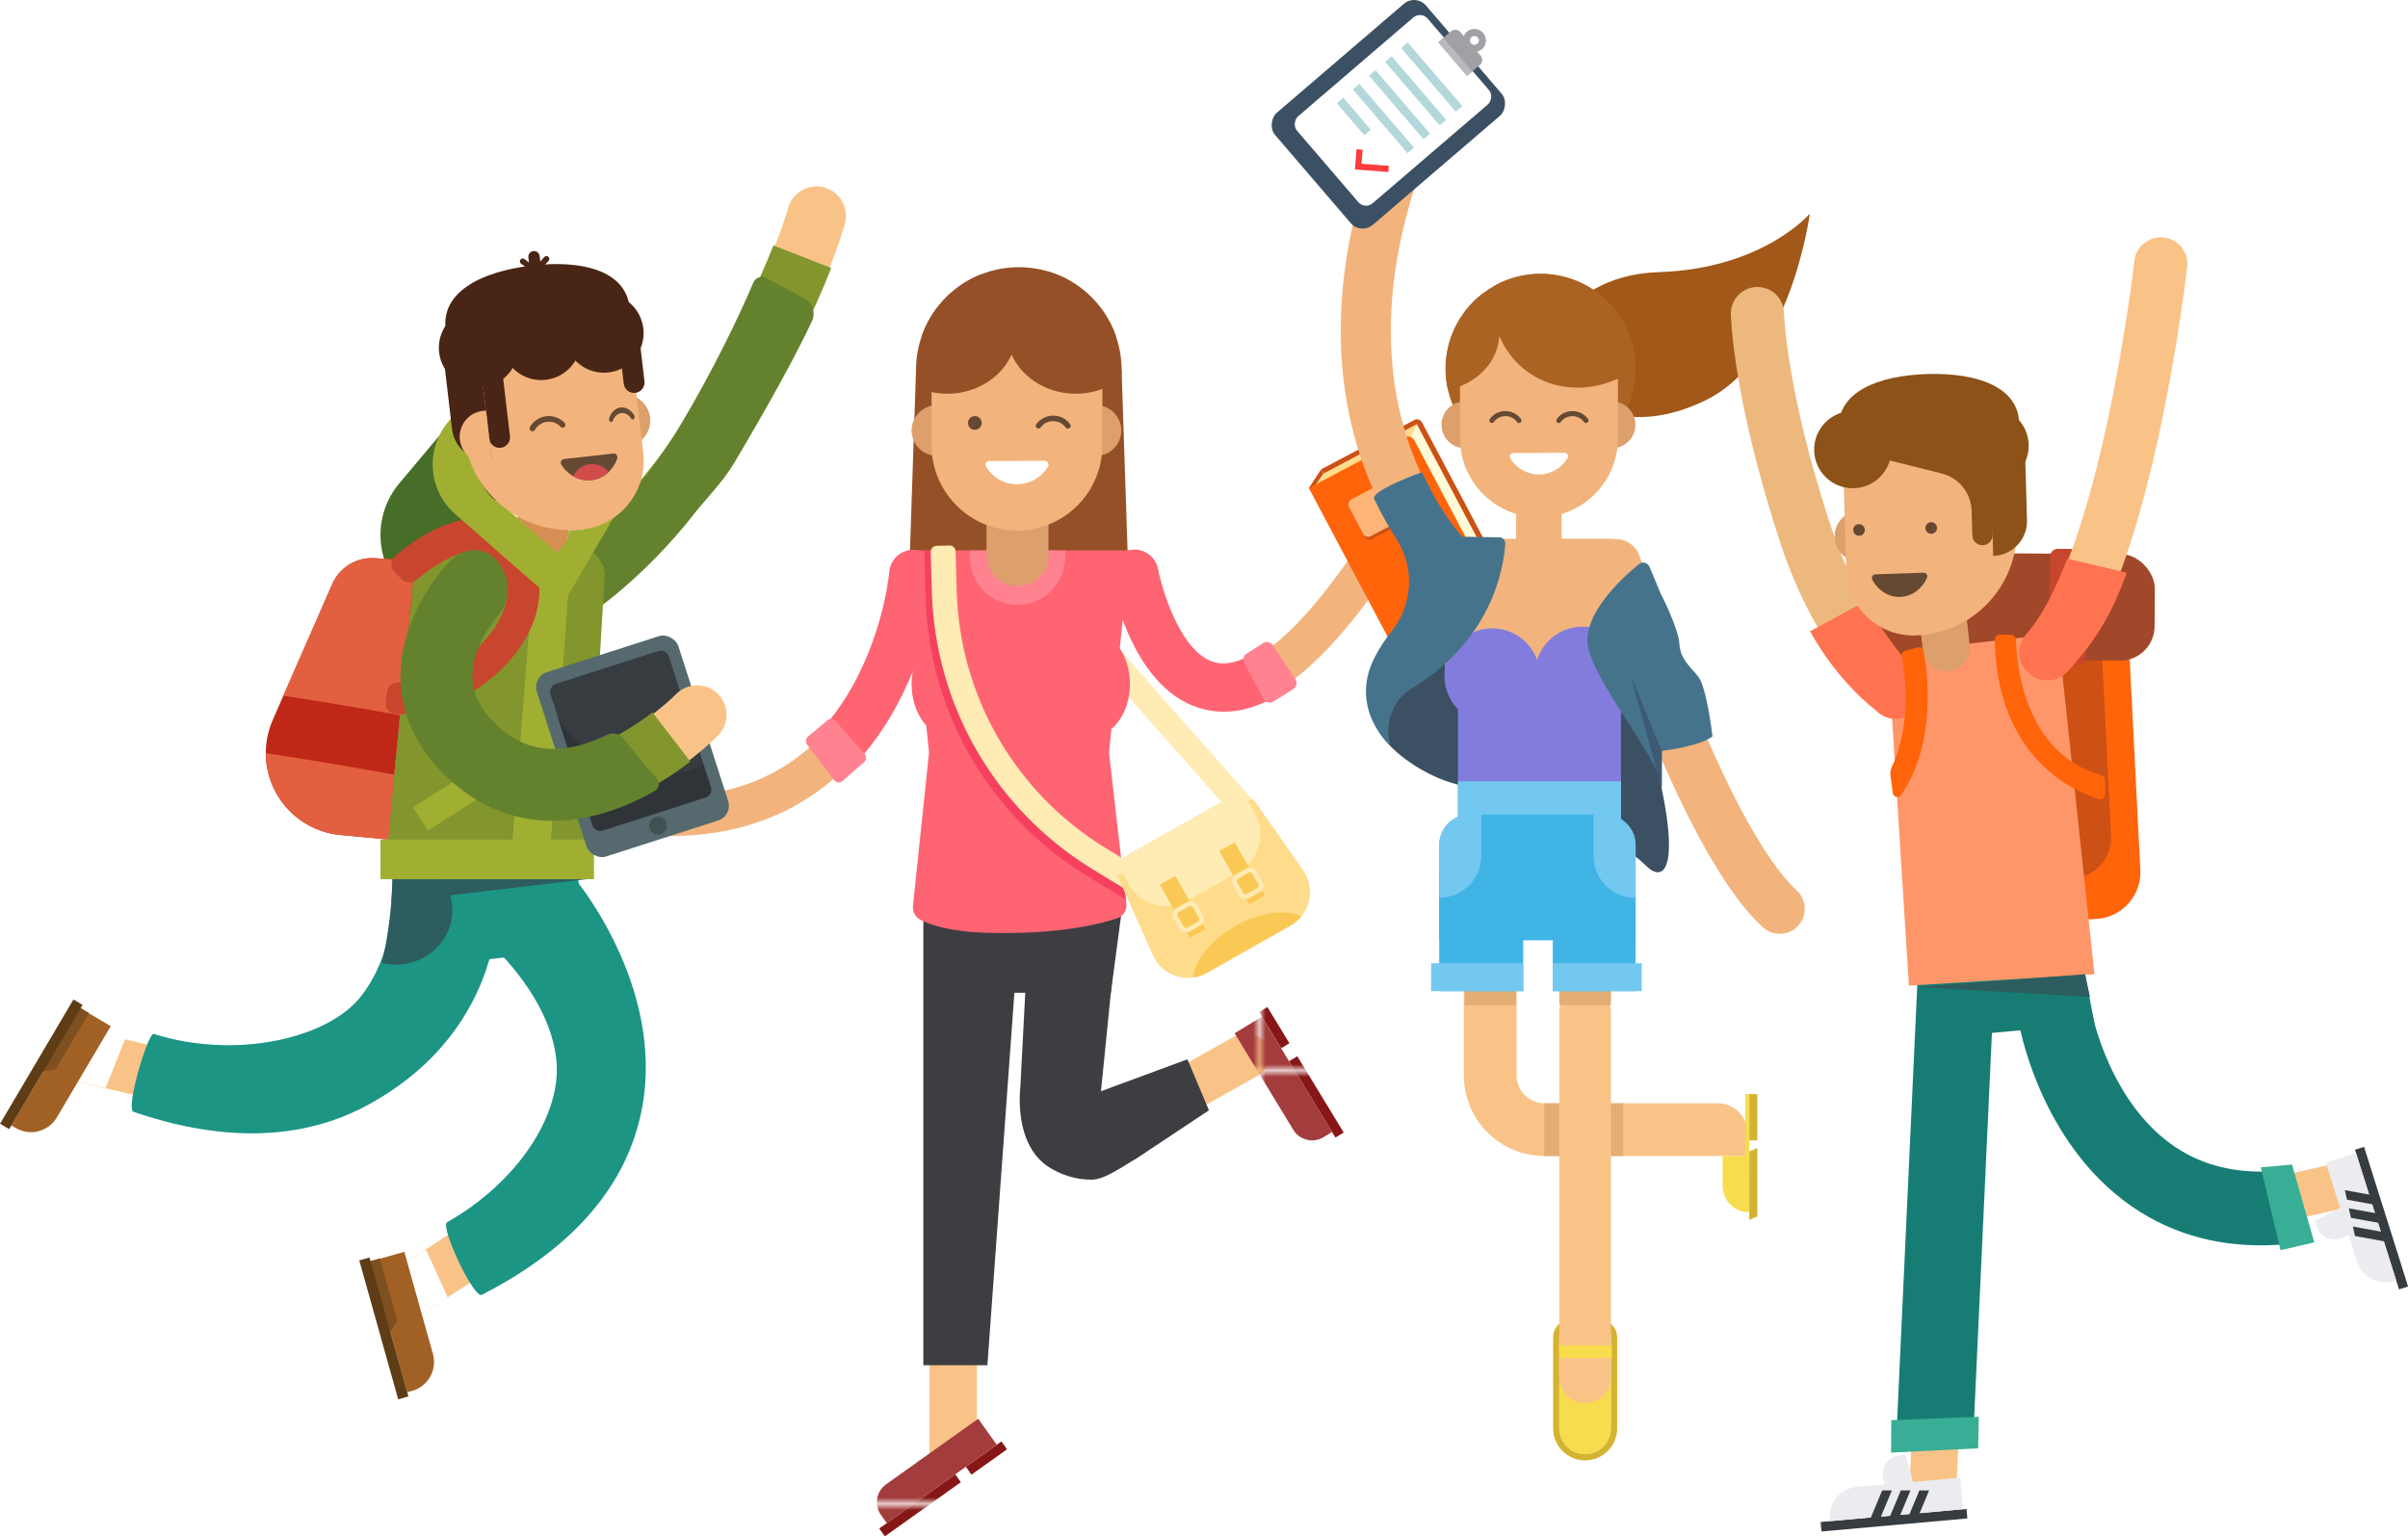 <?xml version="1.0" encoding="UTF-8"?><svg id="Layer_2" xmlns="http://www.w3.org/2000/svg" xmlns:xlink="http://www.w3.org/1999/xlink" viewBox="0 0 424 270.58"><defs><style>.cls-1,.cls-2,.cls-3,.cls-4,.cls-5,.cls-6,.cls-7,.cls-8,.cls-9,.cls-10,.cls-11,.cls-12,.cls-13{fill:none;}.cls-2{stroke:#ff3c3c;stroke-width:1.09px;}.cls-2,.cls-3,.cls-4,.cls-5,.cls-6,.cls-7,.cls-8,.cls-14,.cls-9,.cls-10,.cls-11,.cls-12,.cls-13{stroke-miterlimit:10;}.cls-15{clip-path:url(#clippath);}.cls-3{stroke:#edb87e;}.cls-3,.cls-5{stroke-width:9.36px;}.cls-3,.cls-5,.cls-7,.cls-8,.cls-9,.cls-10,.cls-11,.cls-12{stroke-linecap:round;}.cls-4{stroke:#ffebb4;stroke-width:4.37px;}.cls-16{fill:#f7dc4d;}.cls-17{fill:#fac855;}.cls-18{fill:#f9c388;}.cls-19{fill:#ebebf0;}.cls-20{fill:#f5415f;}.cls-21{fill:#ffdc8c;}.cls-22,.cls-14{fill:#fff;}.cls-23{fill:#fffad7;}.cls-24{fill:#ffebb4;}.cls-25{fill:#f2b47c;}.cls-26{fill:#ffb478;}.cls-27{fill:#e3ae74;}.cls-28{fill:#ff9669;}.cls-29{fill:#ff6473;}.cls-30{fill:#ff640a;}.cls-31{fill:#ff7350;}.cls-32{fill:#ff8291;}.cls-33{fill:#7e4f1f;}.cls-34{fill:#64822d;}.cls-35{fill:#654932;}.cls-36{fill:#a16125;}.cls-37{fill:#871717;}.cls-38{fill:#a0a0a5;}.cls-39{fill:#a15818;}.cls-40{fill:#a0af32;}.cls-41{fill:#b4d7dc;}.cls-42{fill:#8c5218;}.cls-43{fill:#a2482a;}.cls-44{fill:#b9b9be;}.cls-45{fill:#ab6324;}.cls-46{fill:#bf2717;}.cls-47{fill:#cd5014;}.cls-48{fill:#d34c4c;}.cls-49{fill:#c8462d;}.cls-50{fill:#d4b331;}.cls-51{fill:#dd9f6b;}.cls-52{fill:#e25f3f;}.cls-53{fill:#d68f54;}.cls-54{fill:#177d74;}.cls-55{fill:#1c9585;}.cls-56{fill:#41b4e6;}.cls-57{fill:#415050;}.cls-58{fill:#373c41;}.cls-59{fill:#3e3e42;}.cls-60{fill:#a33c3c;}.cls-61{fill:#965028;}.cls-62{fill:#466e28;}.cls-63{fill:#55696e;}.cls-64{fill:#5aa7e0;}.cls-65{fill:#492515;}.cls-66{fill:#2f3438;}.cls-67{fill:#39ae96;}.cls-68{fill:#3c5a73;}.cls-69{fill:#3c5064;}.cls-70{fill:#827ddc;}.cls-71{fill:#2d5d5e;}.cls-72{fill:#46738c;}.cls-73{fill:#5e3c16;}.cls-74{fill:#73c8f0;}.cls-75{fill:#82962d;}.cls-76{fill:url(#New_Pattern_Swatch_42);}.cls-77{fill:url(#New_Pattern_Swatch_46);}.cls-5,.cls-7,.cls-12{stroke:#f9c388;}.cls-6{stroke:#a0a0a5;stroke-width:1.25px;}.cls-7{stroke-width:8.06px;}.cls-78{clip-path:url(#clippath-1);}.cls-79{clip-path:url(#clippath-2);}.cls-8{stroke-width:1px;}.cls-8,.cls-10{stroke:#492515;}.cls-14{stroke:#f7dc4d;stroke-width:2.19px;}.cls-9{stroke-width:8.82px;}.cls-9,.cls-11{stroke:#f2b47c;}.cls-10{stroke-width:2px;}.cls-11{stroke-width:6.96px;}.cls-12{stroke-width:10.37px;}.cls-13{stroke:#82962d;stroke-width:10.93px;}</style><pattern id="New_Pattern_Swatch_46" x="0" y="0" width="34.29" height="34.29" patternTransform="translate(565.66 456.13) scale(1.09)" patternUnits="userSpaceOnUse" viewBox="0 0 34.29 34.29"><rect class="cls-1" y="0" width="34.29" height="34.29"/><rect class="cls-37" x="0" y="0" width="34.29" height="34.29"/></pattern><pattern id="New_Pattern_Swatch_42" x="0" y="0" width="34.29" height="34.29" patternTransform="translate(565.66 456.13) scale(1.09)" patternUnits="userSpaceOnUse" viewBox="0 0 34.29 34.29"><rect class="cls-1" y="0" width="34.29" height="34.29"/><rect class="cls-60" x="0" y="0" width="34.29" height="34.29"/></pattern><clipPath id="clippath"><circle class="cls-1" cx="179.39" cy="65.16" r="18.1" transform="translate(6.47 145.93) rotate(-45)"/></clipPath><clipPath id="clippath-1"><path class="cls-1" d="m108.04,79.87c.46-.05.81.49.62.97-.77,2.02-2.45,3.5-4.53,3.73-2.08.23-4.04-.84-5.25-2.64-.29-.43-.07-1.03.39-1.08l8.77-.98Z"/></clipPath><clipPath id="clippath-2"><circle class="cls-1" cx="271.27" cy="64.96" r="16.73" transform="translate(33.52 210.84) rotate(-45)"/></clipPath></defs><g id="OBJECTS"><line class="cls-4" x1="220.09" y1="143.63" x2="179.61" y2="97.84"/><polygon class="cls-61" points="198.68 101.08 160.09 101.08 161.29 65.16 197.49 65.16 198.68 101.08"/><path class="cls-7" d="m189.02,169.21l-2.29,22.77c-.55,5.51,5.32,9.36,10.15,6.65l22.55-12.64"/><path class="cls-59" d="m192.21,207.76c-2.66,0-5.32-.77-7.64-2.29-4.37-2.86-5.42-9.01-4.9-14.2l1.19-22.77,15.23,1.42-2.23,22.26,15.22-5.62,3.79,8.98-12.8,8.51c-2.13,1.19-5.52,3.71-7.86,3.71Z"/><path class="cls-18" d="m167.82,256.09h0c-2.31,0-4.18,2.73-4.18.42v-66.28h8.37v61.68c0,2.31-1.87,4.18-4.18,4.18Z"/><polygon class="cls-59" points="173.86 240.44 162.58 240.44 162.58 161.1 179.61 161.1 173.86 240.44"/><polygon class="cls-77" points="236.6 199.46 228.43 186.02 226.97 186.9 235.14 200.34 236.6 199.46"/><polygon class="cls-77" points="223.16 177.35 227.04 183.73 225.58 184.61 221.71 178.23 223.16 177.35"/><path class="cls-76" d="m222.2,179.05l12.35,20.31-1.5.91c-1.83,1.11-4.22.53-5.33-1.3l-10.33-17,4.82-2.93Z"/><polygon class="cls-59" points="195.6 174.83 162.66 174.83 162.66 160.73 197.47 160.73 195.6 174.83"/><polygon class="cls-77" points="169.19 261.03 155.8 270.58 154.81 269.19 168.2 259.65 169.19 261.03"/><polygon class="cls-77" points="177.32 255.24 171.05 259.71 170.07 258.32 176.33 253.86 177.32 255.24"/><path class="cls-76" d="m175.51,254.44l-19.36,13.8-1.02-1.43c-1.24-1.75-.84-4.17.91-5.41l16.2-11.54,3.27,4.59Z"/><ellipse class="cls-29" cx="167.22" cy="120.46" rx="6.71" ry="9.25"/><ellipse class="cls-29" cx="192.21" cy="120.46" rx="6.75" ry="9.25"/><path class="cls-29" d="m160.76,159.58c-.1.99.4,1.94,1.29,2.4,1.74.9,5.3,2.13,11.88,2.3,12.32.33,19.63-1.5,22.78-2.55,1.08-.36,1.75-1.44,1.62-2.57l-3.06-26.62,3.68-35.61h-39.05l3.68,35.61-2.83,27.03Z"/><path class="cls-32" d="m170.79,96.95v1.2c0,4.63,3.75,8.38,8.38,8.38s8.38-3.75,8.38-8.38v-1.2h-16.76Z"/><path class="cls-51" d="m184.62,97.76c0,3.01-2.44,5.46-5.46,5.46h0c-3.01,0-5.46-2.44-5.46-5.46v-6.94h10.91v6.94Z"/><circle class="cls-61" cx="179.39" cy="65.16" r="18.1" transform="translate(6.47 145.93) rotate(-45)"/><path class="cls-51" d="m169.43,75.82c0,2.46-2,4.46-4.46,4.46s-4.46-2-4.46-4.46,2-4.46,4.46-4.46,4.46,2,4.46,4.46Z"/><path class="cls-51" d="m197.44,75.82c0,2.46-2,4.46-4.46,4.46s-4.46-2-4.46-4.46,2-4.46,4.46-4.46,4.46,2,4.46,4.46Z"/><path class="cls-25" d="m194.11,78.4c0,8.31-6.73,15.04-15.04,15.04s-15.04-6.73-15.04-15.04v-20.2h30.08v20.2Z"/><path class="cls-22" d="m174.18,81.19c-.51,0-.82.57-.56,1.01,1.12,1.85,3.15,3.09,5.47,3.08,2.32-.01,4.34-1.27,5.44-3.13.26-.44-.06-1-.57-1l-9.78.05Z"/><path class="cls-35" d="m188.33,75.39c.22-.16.27-.46.11-.67-.68-.95-1.79-1.52-2.99-1.52-1.19,0-2.31.57-2.99,1.52-.16.22-.1.52.11.67.22.15.52.1.67-.11.5-.71,1.31-1.11,2.2-1.11.89,0,1.69.41,2.2,1.11.09.13.24.2.39.2.1,0,.2-.03.28-.09Z"/><g class="cls-15"><path class="cls-61" d="m196.44,49.06c-1.99-1.26-4.4-2-7-2-6.76,0-12.25,4.99-12.25,11.14s5.48,11.14,12.25,11.14c2.61,0,5.02-.74,7-2v-18.27Z"/><path class="cls-61" d="m166.8,47.06c-1.6,0-3.12.28-4.52.79v20.7c1.4.51,2.92.79,4.52.79,6.76,0,12.25-4.99,12.25-11.14s-5.48-11.14-12.25-11.14Z"/></g><circle class="cls-35" cx="171.65" cy="74.49" r="1.21"/><path class="cls-11" d="m199.75,101.04s8.9,47.62,42.86-3.9"/><path class="cls-29" d="m222.24,114.16c-3.9,2.7-6.56,2.9-8.14,2.54-6.02-1.37-9.45-12.61-10.18-16.45-.43-2.3-2.65-3.82-4.95-3.39-2.3.43-3.82,2.65-3.39,4.95.39,2.07,4.14,20.31,16.63,23.16,1.08.25,2.18.37,3.29.37,3.59,0,7.31-1.32,11.19-3.95-1.66-2.3-3.08-4.75-4.44-7.24Z"/><path class="cls-32" d="m224.21,123.55c1.16-.7,2.34-1.44,3.54-2.22.57-.37.73-1.15.35-1.71l-3.99-6c-.37-.56-1.13-.72-1.7-.35-1,.65-1.96,1.26-2.89,1.83-.56.34-.75,1.05-.44,1.63.86,1.61,2.52,4.69,3.41,6.36.33.62,1.11.84,1.71.47Z"/><path class="cls-11" d="m160.81,101.08s-3.6,42.14-42.13,42.67"/><path class="cls-29" d="m161.17,96.85c-2.33-.21-4.39,1.53-4.59,3.87,0,.1-.88,9.77-6.12,19.48-1.98,3.67-4.29,6.82-6.92,9.45,1.02.76,1.81,1.84,2.15,3.06,0,0,.1.32.17.57.11.23.3.66.34.74.33.61.71,1.19,1.1,1.76.06.09.11.17.15.23.02.02.03.04.06.06.23.25.44.52.67.77.01.01.03.03.04.04,3.76-3.45,7.02-7.67,9.71-12.66,6.06-11.25,7.07-22.32,7.11-22.79.2-2.34-1.53-4.39-3.87-4.59Z"/><path class="cls-32" d="m145.67,126.86l-3.42,2.89c-.41.34-.47.95-.15,1.37l4.79,6.29c.35.46,1.02.53,1.45.15l3.83-3.35c.42-.37.46-1,.09-1.42l-5.2-5.84c-.36-.41-.98-.45-1.39-.1Z"/><polygon class="cls-47" points="232.62 82.66 230.48 85.93 244.84 113.03 246.32 108.43 232.62 82.66"/><path class="cls-47" d="m233.41,81.35h29.51v18.57c0,.54-.44.98-.98.98h-27.56c-.54,0-.98-.44-.98-.98v-18.57h0Z" transform="translate(283.82 353.07) rotate(-117.91)"/><path class="cls-23" d="m233.03,83.44l-1.94,2.82,14.94,23.69,16.15-6.77.65-1.38c.3-.63.28-1.37-.05-1.99l-13.29-25.09-16.46,8.72Z"/><polygon class="cls-21" points="249.49 74.72 248.36 77.11 231.09 86.26 233.03 83.44 249.49 74.72"/><path class="cls-30" d="m231.3,84.57h30.67v19.02c0,.71-.58,1.29-1.29,1.29h-28.08c-.71,0-1.29-.58-1.29-1.29v-19.02h0Z" transform="translate(278.39 357.01) rotate(-117.91)"/><rect class="cls-47" x="240.24" y="84.05" width="7.33" height="11.04" rx=".98" ry=".98" transform="translate(278.94 347.04) rotate(-117.91)"/><rect class="cls-26" x="239.98" y="83.55" width="7.33" height="11.04" rx=".98" ry=".98" transform="translate(278.99 346.07) rotate(-117.91)"/><path class="cls-20" d="m198.24,158.43l-6.89-4.21c-17.14-10.48-27.74-28.72-28.36-48.8l-.23-8.47h4.39s.21,8.35.21,8.35c.57,18.59,10.39,35.49,26.27,45.2l3.98,2.43.63,5.51Z"/><path class="cls-24" d="m199.84,157.64l-7.4-4.52c-17.14-10.48-27.74-28.72-28.36-48.8l-.2-7.1c-.02-.58.44-1.07,1.03-1.09l2.26-.06c.58-.02,1.07.44,1.09,1.03l.2,7.09c.57,18.59,10.39,35.49,26.27,45.2l7.4,4.52-2.28,3.73Z"/><path class="cls-21" d="m227.24,163l-14.76,8.35c-3.47,1.96-7.87.51-9.49-3.13l-6.24-14.03,23.89-13.51,8.81,12.58c2.28,3.26,1.26,7.78-2.21,9.74Z"/><path class="cls-17" d="m210.11,172.15c.81-.12,1.61-.37,2.37-.8l14.76-8.35c.76-.43,1.39-.98,1.91-1.62-2.69-1.32-7.26-.76-11.6,1.69-4.35,2.46-7.18,6.08-7.43,9.07Z"/><path class="cls-24" d="m197.85,144.65h25.45v4.67c0,4.16-3.38,7.54-7.54,7.54h-10.38c-4.16,0-7.54-3.38-7.54-7.54v-4.67h0Z" transform="translate(-46.93 123.19) rotate(-29.49)"/><rect class="cls-17" x="206.67" y="154.35" width="3.12" height="10.75" transform="translate(-51.65 123.19) rotate(-29.49)"/><path class="cls-24" d="m209.62,159.54c.18,0,.35.09.45.26l1.03,1.82c.14.25.05.56-.19.7l-1.82,1.03c-.08.05-.17.07-.25.07-.18,0-.35-.09-.45-.26l-1.03-1.82c-.14-.25-.05-.56.19-.7l1.82-1.03c.08-.05.17-.07.25-.07m0-.82c-.23,0-.46.06-.66.17l-1.82,1.03c-.31.18-.53.46-.63.8-.1.34-.05.7.12,1.01l1.03,1.82c.24.42.68.68,1.16.68.23,0,.46-.06.66-.17l1.82-1.03c.64-.36.87-1.18.5-1.82l-1.03-1.82c-.24-.42-.68-.68-1.16-.68h0Z"/><rect class="cls-17" x="217.14" y="148.43" width="3.12" height="10.75" transform="translate(-47.38 127.57) rotate(-29.49)"/><path class="cls-24" d="m220.09,153.62c.18,0,.35.09.45.26l1.03,1.82c.14.25.05.56-.19.7l-1.82,1.03c-.08.05-.17.07-.25.07-.18,0-.35-.09-.45-.26l-1.03-1.82c-.14-.25-.05-.56.19-.7l1.82-1.03c.08-.05.17-.07.25-.07m0-.82c-.23,0-.46.06-.66.17l-1.82,1.03c-.64.36-.87,1.18-.5,1.82l1.03,1.82c.24.42.68.68,1.16.68.23,0,.46-.06.66-.17l1.82-1.03c.64-.36.87-1.18.5-1.82l-1.03-1.82c-.24-.42-.68-.68-1.16-.68h0Z"/><path class="cls-62" d="m71.86,104.89c-5.9-5.13-6.52-14.07-1.39-19.96l10.58-12.6,11.36,28.24c-5.13,5.9-14.66,9.45-20.55,4.32Z"/><polygon class="cls-55" points="101.31 150.65 103.23 166.91 71.02 170.71 73.72 153.9 101.31 150.65"/><path class="cls-18" d="m45.97,198.11l-36.47-8.59,2.1-8.93,36.42,8.57c-.63,2.99-1.32,5.97-2.04,8.94Z"/><polygon class="cls-22" points="18.59 191.61 9.5 189.52 11.6 180.59 22.04 183 18.59 191.61"/><path class="cls-12" d="m143.77,38.02s-4.01,15.23-19.54,40.14c-10.4,16.68-24.06,25.13-24.06,25.13"/><path class="cls-13" d="m141.27,45.21c-2.67,6.81-7.83,18.18-17.04,32.95-10.4,16.68-24.06,25.13-24.06,25.13"/><path class="cls-34" d="m97.81,99.21c.12-.08,12.51-8.26,21.76-23.91,6.14-10.38,10.31-19.04,13.09-25.55.37-.87,1.36-1.23,2.21-.8,2.01,1.02,4.79,2.57,6.81,3.67,1.41.77,1.98,2.51,1.29,3.96-3.11,6.57-7.69,14.81-13.58,24.77-2.11,3.57-4.88,6.24-7.14,9.12-9,11.48-18.07,17.48-18.54,17.78-2.5,1.63-5.85.92-7.47-1.58-1.63-2.5-.92-5.85,1.58-7.47Z"/><path class="cls-75" d="m67.68,154.69l35.63.14,3.14-53.08c.17-2.85-1.95-5.33-4.8-5.6l-22.44-2.16c-3.17-.31-6,2.02-6.3,5.2l-5.23,55.5Z"/><path class="cls-53" d="m94.85,100.38h0c2.53.24,4.77-1.61,5.02-4.14l1.01-10.47-9.15-.88-1.01,10.47c-.24,2.53,1.61,4.77,4.14,5.02Z"/><polygon class="cls-40" points="99.81 105.22 107.98 91.24 102.59 93.24 100.14 93.37 100.02 94.92 96.48 99.37 99.81 105.22"/><polygon class="cls-40" points="100.35 99.83 96.55 154.75 89.72 154.78 94.06 99.65 100.35 99.83"/><rect class="cls-40" x="78.75" y="131.16" width="4.86" height="17" transform="translate(7.1 283.21) rotate(-122.53)"/><path class="cls-36" d="m-1.23,186.38h23.95v6.18H4.05c-2.91,0-5.28-2.37-5.28-5.28v-.9h0Z" transform="translate(-157.85 102.35) rotate(-59.43)"/><polygon class="cls-33" points="15.67 178.4 9.82 188.3 5.46 188.99 12.74 176.67 15.67 178.4"/><rect class="cls-73" x="-5.44" y="186.52" width="25.41" height="1.87" transform="translate(-157.82 98.36) rotate(-59.43)"/><path class="cls-55" d="m27.06,182.08c14.33,4.54,30.66.91,36.54-6.66,6.93-8.93,5.53-20.72,5.53-20.72l18.54,2.57s2.05,23.33-22.35,37.03c-13,7.3-27.76,6.32-41.79,1.52-1.53-.52,2.57-14.03,3.53-13.73Z"/><path class="cls-18" d="m102.07,213.39l-31.43,20.39-4.99-7.7,31.39-20.36c1.73,2.52,3.39,5.09,5.04,7.66Z"/><polygon class="cls-22" points="78.82 228.48 70.64 233.78 65.65 226.08 74.98 220.03 78.82 228.48"/><path class="cls-36" d="m59.49,229.75h23.95v6.18h-18.67c-2.91,0-5.28-2.37-5.28-5.28v-.9h0Z" transform="translate(-133.48 364.46) rotate(-105.65)"/><polygon class="cls-33" points="66.88 221.63 69.98 232.7 67.46 236.32 63.6 222.55 66.88 221.63"/><rect class="cls-73" x="54.89" y="233.02" width="25.41" height="1.87" transform="translate(-139.46 362.15) rotate(-105.65)"/><path class="cls-55" d="m78.72,215.26c12.34-7.02,19.84-18.56,19.3-27.81-.66-11.3-11.26-20.82-11.26-20.82l6.28-6.5s8.91-5.53,8.4-5.11c.67.81,16.32,20.14,11.27,41.76-3.39,14.55-14.62,24.46-27.87,31.26-1.42.73-7.4-12.04-6.12-12.77Z"/><polygon class="cls-71" points="103.31 154.83 68.91 158.89 69.13 154.7 103.31 154.83"/><path class="cls-71" d="m67.21,169.58c1.85-7.41,1.92-14.88,1.92-14.88l8.7.04c.08.1.15.21.22.32l-.37,1.02,1.03.13c.45.91.75,1.91.88,2.97.62,5.25-3.28,10.02-8.71,10.65-1.27.15-2.51.05-3.67-.24Z"/><path class="cls-46" d="m73.06,98.75l-7.06-.45c-3.21-.21-6.2,1.62-7.49,4.56l-10.49,23.95c-1.87,4.26-1.57,9.16.79,13.17,2.36,4.01,6.5,6.64,11.13,7.08l8.39.79,4.73-49.09Z"/><path class="cls-52" d="m49.88,122.53l8.62-19.67c1.29-2.94,4.28-4.77,7.49-4.56l7.06.45-2.62,27.23c-6.83-1.27-13.68-2.39-20.55-3.45Z"/><path class="cls-52" d="m69.42,136.44l-1.1,11.4-8.39-.79c-4.63-.44-8.77-3.07-11.13-7.08-1.33-2.25-2-4.78-2-7.33,7.56,1.16,15.11,2.39,22.63,3.79Z"/><path class="cls-49" d="m69.85,125.81c7.99,0,16.61-4.56,21.57-11.6,3.77-5.35,4.59-11.21,2.26-16.07-2.28-4.73-5.61-6.22-8-6.64-6.31-1.1-13.05,3.82-16.08,6.4-.86.74-.91,2.05-.12,2.86l1.2,1.22c.72.73,1.87.79,2.65.14,2.71-2.26,7.76-5.7,11.38-5.08,1.61.28,2.88,1.44,3.89,3.53,1.96,4.07-.28,8.26-1.78,10.39-3.33,4.72-9.96,9.15-16.75,9.22-1,0-1.84.75-1.95,1.75l-.18,1.72c-.12,1.13.75,2.15,1.88,2.15h.02Z"/><path class="cls-40" d="m83.12,71.15c.27-.12.56-.25.84-.37v11.31c0,1.23.32,2.24.85,3.06.2.38.43.75.72,1.1.57,1.1,1.5,1.89,2.57,2.36l9.74,8.47c1.38,1.2-.7,8.35-.7,8.35l-16.98-14.88c-6.4-5.61-4.82-15.96,2.96-19.41Z"/><path class="cls-65" d="m78.46,57.9c.76,6.42,8.62,10.78,17.57,9.72,8.95-1.05,15.58-7.12,14.83-13.54-.76-6.42-8.34-8.36-17.28-7.3-8.95,1.05-15.87,4.7-15.11,11.12Z"/><path class="cls-51" d="m105.32,74.6c.3,2.53,2.59,4.33,5.11,4.04,2.53-.3,4.33-2.59,4.04-5.11-.3-2.53-2.59-4.33-5.11-4.04s-4.33,2.59-4.04,5.11Z"/><path class="cls-25" d="m102.59,93.24h0c6.68-.79,11.46-6.84,10.67-13.52l-2.83-24.04-30.84,3.63,2.05,17.39c1.22,10.35,10.6,17.76,20.95,16.54Z"/><path class="cls-35" d="m108.04,79.87c.46-.05.81.49.62.97-.77,2.02-2.45,3.5-4.53,3.73-2.08.23-4.04-.84-5.25-2.64-.29-.43-.07-1.03.39-1.08l8.77-.98Z"/><g class="cls-78"><path class="cls-48" d="m100.36,86.79c.3,2.53,2.33,4.37,4.54,4.11,2.21-.26,3.76-2.52,3.46-5.05-.3-2.53-2.33-4.37-4.54-4.11-2.21.26-3.76,2.52-3.46,5.05Z"/></g><path class="cls-65" d="m99.41,59.47c.45,3.83,3.92,6.57,7.75,6.12,3.83-.45,6.57-3.92,6.12-7.75-.45-3.83-3.92-6.57-7.75-6.12-3.83.45-6.57,3.92-6.12,7.75Z"/><path class="cls-65" d="m88.36,60.77c.45,3.83,3.92,6.57,7.75,6.12,3.83-.45,6.57-3.92,6.12-7.75-.45-3.83-3.92-6.57-7.75-6.12-3.83.45-6.57,3.92-6.12,7.75Z"/><path class="cls-65" d="m77.32,62.07c.45,3.83,3.92,6.57,7.75,6.12,3.83-.45,6.57-3.92,6.12-7.75-.45-3.83-3.92-6.57-7.75-6.12-3.83.45-6.57,3.92-6.12,7.75Z"/><path class="cls-65" d="m111.87,69.19h0c1.01-.12,1.73-1.03,1.61-2.04l-.75-6.38-3.65.43.75,6.38c.12,1.01,1.03,1.73,2.04,1.61Z"/><path class="cls-65" d="m88.18,78.86h0c1.01-.12,1.73-1.03,1.61-2.04l-1.55-13.17-3.65.43,1.55,13.17c.12,1.01,1.03,1.73,2.04,1.61Z"/><line class="cls-10" x1="94.27" y1="47.27" x2="94.03" y2="45.21"/><polyline class="cls-8" points="96.22 45.6 94.32 47.7 92.04 46.03"/><path class="cls-65" d="m86.58,81.05h0l-2.2-18.68-6.25.74,1.46,12.43c.41,3.45,3.53,5.92,6.98,5.51Z"/><path class="cls-25" d="m80.97,77.47c-.3-2.53,1.51-4.82,4.04-5.11.2-.02.39-.03.58-.03l1.07,9.07c-.19.05-.38.09-.57.11-2.53.3-4.82-1.51-5.11-4.04Z"/><path class="cls-35" d="m109.28,71.76c.87-.1,1.75.38,2.36,1.3.14.21.14.52,0,.7-.14.18-.37.15-.51-.06-.45-.68-1.09-1.03-1.74-.95-.65.08-1.19.56-1.47,1.33-.05.14-.15.23-.26.24-.07,0-.15-.01-.22-.07-.18-.14-.25-.45-.16-.68.38-1.03,1.13-1.71,2-1.81Z"/><path class="cls-35" d="m93.31,75.22c.58-1.06,1.66-1.77,2.88-1.92,1.22-.14,2.43.3,3.24,1.19.19.2.17.52-.03.7-.2.19-.52.17-.7-.03-.6-.66-1.47-.98-2.39-.87-.92.11-1.69.62-2.12,1.41-.08.15-.22.24-.38.25-.1.01-.2,0-.3-.06-.24-.13-.33-.44-.2-.68Z"/><rect class="cls-40" x="66.99" y="147.84" width="37.58" height="6.99" transform="translate(171.57 302.68) rotate(180)"/><rect class="cls-63" x="98.28" y="114.39" width="26.18" height="34.1" rx="2.73" ry="2.73" transform="translate(257.62 222.49) rotate(162.18)"/><path class="cls-58" d="m101.57,116.89h18.96c.81,0,1.46.65,1.46,1.46v24.18c0,.81-.65,1.46-1.46,1.46h-18.96c-.81,0-1.46-.65-1.46-1.46v-24.18c0-.81.65-1.46,1.46-1.46Z" transform="translate(256.69 220.64) rotate(162.18)"/><path class="cls-66" d="m103.12,131.87c5.07,4.1,12.28,5.69,18.51,3.69.79-.25,1.53-.56,2.25-.9l1.27,3.95c.25.77-.18,1.59-.94,1.84l-18.05,5.8c-.77.25-1.59-.18-1.84-.94l-6.12-19.03c1.22,2.2,2.91,4.08,4.91,5.59Z"/><path class="cls-57" d="m114.38,145.9c.26.82,1.14,1.27,1.96,1s1.27-1.14,1-1.96c-.26-.82-1.14-1.27-1.96-1-.82.26-1.27,1.14-1,1.96Z"/><path class="cls-12" d="m122.75,125.88s-21.73,22.23-38.88,7.12c-15.82-13.93.14-29.98.14-29.98"/><path class="cls-13" d="m118.22,129.79c-7.27,5.6-22,14.09-34.35,3.21-15.82-13.93.14-29.98.14-29.98"/><path class="cls-34" d="m79.51,98.55c2.33-2.34,6.12-2.13,8.17.39l.02.02c2.26,2.77,2.29,6.76,0,9.51-2.35,2.83-4.63,6.61-4.49,10.97.1,3.14,1.69,6.02,4.84,8.79,5.67,4.99,12.23,4.39,18.85,1.18,1-.48,2.2-.22,2.89.66,1.55,1.97,4.13,5.08,5.84,7.03.29.33.42.78.34,1.21-.07.44-.34.81-.73,1.03-12.09,6.82-25.12,7.61-35.58-1.6-5.76-5.07-8.92-11.26-9.13-17.89-.38-11.57,8.01-20.35,8.97-21.32Z"/><path class="cls-69" d="m271.27,141.37s12.66,5.31,18.57,11.11c3.11,3.06,5.66.41,2.77-13.54-2.09-10.09-3.17-37.65-9.87-37.1-6.7.55-34.07,25.32-11.46,39.54Z"/><path class="cls-69" d="m244.78,131.35s7.9,8.7,20.3,7.47c12.4-1.23,0-43.64,0-43.64,0,0-30.46,22.5-20.3,36.17Z"/><path class="cls-9" d="m284.53,99.36s14.6,47.48,28.84,60.69"/><path class="cls-39" d="m270.27,64.95s3.35-16.42,21.78-17.02c18.43-.6,26.62-10.31,26.62-10.31,0,0-3.3,25.57-18.36,32.88-13.1,6.35-22.22,1.49-30.04-5.54Z"/><path class="cls-18" d="m307.69,203.59h-35.74c-7.83,0-14.19-6.35-14.19-14.19v-17.3h9.29v17.31c0,2.7,2.19,4.89,4.89,4.89h30.52c2.88,0,5.22,2.34,5.22,5.22v4.07Z"/><path class="cls-27" d="m271.95,194.3s-.03,0-.04,0v9.29s.03,0,.04,0h13.84v-9.29h-13.84Z"/><path class="cls-16" d="m279.11,256.11h0c-2.51,0-4.55-2.04-4.55-4.55v-9.39h9.1v9.39c0,2.51-2.04,4.55-4.55,4.55Z"/><path class="cls-50" d="m281.54,233.43c1.17,0,2.12.95,2.12,2.12v16.01c0,2.51-2.04,4.55-4.55,4.55s-4.55-2.04-4.55-4.55v-16.01c0-1.17.95-2.12,2.12-2.12h4.86m0-1.09h-4.86c-1.77,0-3.21,1.44-3.21,3.21v16.01c0,3.11,2.53,5.64,5.64,5.64s5.64-2.53,5.64-5.64v-16.01c0-1.77-1.44-3.21-3.21-3.21h0Z"/><path class="cls-18" d="m279.11,247.11h0c-2.51,0-4.55-2.04-4.55-4.55v-64.23c0-2.51,2.04-4.55,4.55-4.55h0c2.51,0,4.55,2.04,4.55,4.55v64.23c0,2.51-2.04,4.55-4.55,4.55Z"/><rect class="cls-27" x="257.88" y="173.78" width="9.06" height="3.24"/><rect class="cls-27" x="274.56" y="173.78" width="9.1" height="3.24"/><path class="cls-25" d="m274.98,95.27c0,2.21-1.79,4.01-4.01,4.01s-4.01-1.79-4.01-4.01v-5.51h8.01v5.51Z"/><circle class="cls-45" cx="271.27" cy="64.96" r="16.73" transform="translate(33.52 210.84) rotate(-45)"/><path class="cls-51" d="m262.06,74.81c0,2.28-1.85,4.12-4.12,4.12s-4.12-1.85-4.12-4.12,1.85-4.12,4.12-4.12,4.12,1.85,4.12,4.12Z"/><path class="cls-51" d="m287.96,74.81c0,2.28-1.85,4.12-4.12,4.12s-4.12-1.85-4.12-4.12,1.85-4.12,4.12-4.12,4.12,1.85,4.12,4.12Z"/><path class="cls-25" d="m270.98,91.1h0c-7.68,0-13.9-6.22-13.9-13.9v-18.67h27.8v18.67c0,7.68-6.22,13.9-13.9,13.9Z"/><path class="cls-22" d="m266.45,79.78c-.47,0-.76.52-.52.93,1.03,1.71,2.91,2.86,5.06,2.85,2.14-.01,4.01-1.17,5.03-2.9.24-.41-.05-.93-.53-.92l-9.04.04Z"/><path class="cls-35" d="m265.08,72.39c-1.1,0-2.13.52-2.76,1.4-.14.2-.1.48.1.62.2.14.48.1.62-.1.47-.65,1.21-1.03,2.03-1.03.83,0,1.57.37,2.03,1.03.09.12.22.19.36.19.09,0,.18-.03.26-.08.2-.14.25-.42.1-.62-.63-.88-1.66-1.4-2.76-1.4Z"/><path class="cls-35" d="m279.53,74.42c.2-.14.25-.42.1-.62-.63-.88-1.66-1.4-2.76-1.4-1.1,0-2.13.52-2.76,1.4-.14.2-.1.48.1.62.2.14.48.1.62-.1.47-.65,1.21-1.03,2.03-1.03.83,0,1.57.37,2.03,1.03.09.12.22.19.36.19.09,0,.18-.03.26-.08Z"/><g class="cls-79"><path class="cls-45" d="m275.48,35.51c-3.17,1.07-6.15,3.08-8.49,5.96-6.06,7.49-5.45,18.02,1.36,23.53,6.81,5.51,17.24,3.9,23.29-3.59,2.33-2.88,3.67-6.22,4.05-9.55l-20.22-16.36Z"/><path class="cls-45" d="m252.71,48.23c-1.48,0-2.88.26-4.18.73v19.14c1.29.47,2.7.73,4.18.73,6.25,0,11.32-4.61,11.32-10.29s-5.07-10.29-11.32-10.29Z"/></g><path class="cls-25" d="m254.97,119.58h32.05l.83-20.33c.1-2.38-1.81-4.36-4.19-4.36h-30.1l1.01,24.73c.13-.01.25-.04.4-.04Z"/><rect class="cls-70" x="256.72" y="121.42" width="28.7" height="28.1"/><path class="cls-9" d="m256,99.59s-27.83-24.77-8.94-74.08"/><rect class="cls-74" x="256.72" y="137.6" width="28.7" height="11.92"/><circle class="cls-70" cx="262.74" cy="119.06" r="8.4"/><circle class="cls-70" cx="278.66" cy="118.76" r="8.4"/><path class="cls-56" d="m258.87,143.46h23.67c3.01,0,5.45,2.44,5.45,5.45v16.69h-34.58v-16.69c0-3.01,2.44-5.45,5.45-5.45Z"/><rect class="cls-56" x="253.42" y="152.48" width="14.79" height="22.08"/><rect class="cls-56" x="273.41" y="152.48" width="14.59" height="22.08"/><path class="cls-74" d="m253.42,158.1h0c4.09,0,7.4-3.31,7.4-7.4v-7.24h-2.23c-2.85,0-5.17,2.41-5.17,5.26v9.37Z"/><path class="cls-74" d="m282.62,143.46h-2.02v7.28c0,4.09,3.31,7.4,7.4,7.4h0v-9.31c0-2.97-2.41-5.37-5.37-5.37Z"/><rect class="cls-74" x="251.99" y="169.64" width="16.23" height="4.92"/><rect class="cls-74" x="273.41" y="169.64" width="15.67" height="4.92"/><polygon class="cls-50" points="309.43 202.16 309.43 214.22 308.01 214.87 308.01 202.81 309.43 202.16"/><rect class="cls-50" x="304.64" y="196.06" width="8.16" height="1.42" transform="translate(111.95 505.49) rotate(-90)"/><path class="cls-16" d="m305.35,206.2h5.26v4.69h-9.89v-.06c0-2.56,2.08-4.63,4.63-4.63Z" transform="translate(97.12 514.21) rotate(-90)"/><rect class="cls-16" x="300.47" y="199.53" width="14.39" height=".7" transform="translate(107.78 507.54) rotate(-90)"/><line class="cls-14" x1="274.53" y1="238.07" x2="283.81" y2="238.07"/><path class="cls-72" d="m263.88,94.63l-6.4-.11c-1.91-2.25-4.46-5.59-7.09-11.37,0,0-9.11,3.25-8.41,4.73,1.3,2.73,2.66,5.12,3.98,7.18,3.2,5,2.77,11.51-.94,16.14-1.06,1.31-2.07,2.83-2.97,4.57-4.65,9.02,2.73,15.58,2.73,15.58-1.64-6.83,3.47-9.93,3.47-9.93,14.56-8.54,16.54-21.62,16.8-25.67.04-.65-.52-1.18-1.17-1.12Z"/><path class="cls-72" d="m290.43,99.81c-.31-.73-1.23-.97-1.84-.47-3.03,2.47-10.43,9.23-8.87,15.06,1.95,7.29,13.25,20.28,12.88,24.53v-6.68s6.56-.75,8.93-2.56c0,0-.97-8.72-2.58-10.64-1.61-1.92-3.07-3.01-3.25-5.75-.18-2.73-3.28-8.75-3.28-8.75l-1.99-4.76Z"/><polygon class="cls-68" points="292.61 132.27 287.06 118.76 292.6 138.94 292.61 132.27"/><rect class="cls-69" x="231.47" y="2.62" width="25.99" height="35.01" rx="2.76" ry="2.76" transform="translate(100.58 -178.53) rotate(49.38)"/><rect class="cls-22" x="235.2" y="4.27" width="20.17" height="30.31" rx="1.78" ry="1.78" transform="translate(100.33 -179.39) rotate(49.38)"/><path class="cls-38" d="m254.61,7h5.51c.63,0,1.14.51,1.14,1.14v2.98h-7.8v-2.98c0-.63.51-1.14,1.14-1.14Z" transform="translate(96.68 -192.18) rotate(49.38)"/><rect class="cls-44" x="252.36" y="9.41" width="7.8" height="1.21" transform="translate(97.01 -191.01) rotate(49.38)"/><path class="cls-6" d="m260.53,8.19c-.59.5-1.47.44-1.98-.15-.5-.59-.44-1.47.15-1.98.59-.5,1.47-.44,1.98.15s.44,1.47-.15,1.98Z"/><rect class="cls-41" x="244.74" y="12.81" width="14.76" height="1.51" transform="translate(98.26 -186.63) rotate(49.38)"/><rect class="cls-41" x="241.9" y="15.24" width="14.76" height="1.51" transform="translate(99.12 -183.63) rotate(49.38)"/><rect class="cls-41" x="239.06" y="17.68" width="14.76" height="1.51" transform="translate(99.98 -180.62) rotate(49.38)"/><rect class="cls-41" x="236.22" y="20.11" width="14.76" height="1.51" transform="translate(100.84 -177.61) rotate(49.38)"/><rect class="cls-41" x="237.62" y="16.81" width="1.51" height="7.41" transform="translate(44.09 160.14) rotate(-40.62)"/><polyline class="cls-2" points="244.5 29.75 239.16 29.34 239.39 26.33"/><path class="cls-30" d="m340.45,108.44h35.5v45.68c0,4.54-3.69,8.23-8.23,8.23h-27.27v-53.91h0Z" transform="translate(-6.37 18.24) rotate(-2.89)"/><path class="cls-47" d="m340.27,108.56h30.66v39.45c0,3.92-3.18,7.11-7.11,7.11h-23.55v-46.56h0Z" transform="translate(-6.2 18.1) rotate(-2.89)"/><rect class="cls-43" x="330.53" y="97.44" width="48.88" height="18.76" rx="6.05" ry="6.05" transform="translate(.69 -2.27) rotate(.37)"/><polygon class="cls-54" points="338.33 168.18 339.65 182.9 368.8 180.28 366.04 165.81 338.33 168.18"/><polygon class="cls-18" points="344.44 263.3 336.18 262.81 339.47 191.07 347.73 191.56 344.44 263.3"/><rect class="cls-64" x="336.77" y="251.96" width="8.28" height="1.87" transform="translate(15.62 -19.79) rotate(3.4)"/><polygon class="cls-54" points="337.84 168.22 333.89 253.52 347.51 251.76 351.43 167 337.84 168.22"/><polygon class="cls-67" points="348.31 255.07 332.98 255.83 333.02 250.11 348.43 249.51 348.31 255.07"/><path class="cls-28" d="m368.8,171.58l-32.68,2-3.35-53.13c-.23-3.05,1.99-5.74,5.02-6.08l19.37-2.2c2.86-.32,5.44,1.73,5.77,4.59l5.87,54.83Z"/><rect class="cls-18" x="399.44" y="201.1" width="8.02" height="19.32" transform="translate(286.94 650.78) rotate(-102.75)"/><path class="cls-51" d="m343.16,118.16h0c-2.28.26-4.33-1.38-4.59-3.65l-1.07-9.43,8.25-.94,1.07,9.43c.26,2.28-1.38,4.33-3.65,4.59Z"/><path class="cls-25" d="m350.51,92.4c-.19-.02-.38-.02-.57-.02l-1.36,8.84c.18.04.84.08,1.03.1,2.46.25,4.66-1.55,4.91-4.01.25-2.46-1.55-4.66-4.01-4.91Z"/><polygon class="cls-71" points="337.58 173.84 367.14 171.58 368 175.57 337.58 173.84"/><path class="cls-54" d="m403.21,205.99c-7.51,1-14.02-.15-19.38-3.46-12.19-7.52-15.43-23.91-15.46-24.08l-6.37,1.19-6.37,1.17c.16.9,4.22,22.07,21.29,32.68,7.42,4.61,15.99,6.49,25.58,5.63,1.64-.15,2.72-.59,4.41-.9-1.32-4.18-2.16-8.12-3.71-12.23Z"/><polygon class="cls-67" points="398.08 205.58 403.58 205.09 407.5 218.8 401.56 220.18 398.08 205.58"/><path class="cls-49" d="m362.27,96.65h3.71c.72,0,1.3.58,1.3,1.3v17.85c0,.72-.58,1.3-1.3,1.3h-3.71c-.72,0-1.3-.58-1.3-1.3v-17.85c0-.72.58-1.3,1.3-1.3Z" transform="translate(.69 -2.33) rotate(.37)"/><path class="cls-30" d="m354.99,112.71c.08,3.99,1.26,19.87,15,23.82.4.12.69.47.69.89l.02,2.4c0,.64-.62,1.1-1.23.9-4.23-1.33-17.85-7.23-18.23-27.97,0-.53.42-.96.95-.96h1.86c.51,0,.93.41.94.92Z"/><path class="cls-5" d="m380.47,46.47s-5.97,52.8-19.98,68.43"/><path class="cls-31" d="m364,98.37c-2.13,5.59-4.52,10.29-7.17,13.25-1.81,2.02-1.64,5.13.38,6.95.94.84,2.11,1.26,3.28,1.26,1.35,0,2.69-.55,3.66-1.64,4.06-4.53,7.5-9.22,10.31-17.32l-10.47-2.5Z"/><path class="cls-3" d="m309.45,55.22s.28,14.21,8.62,39.36c5.58,16.84,15.77,27.15,15.77,27.15"/><path class="cls-31" d="m337.26,125.2c1.91-1.89,1.93-4.98.04-6.89-.06-.06-4.46-4.57-8.89-12.4l-9.7,5.27c5.14,9.22,11.34,13.67,11.65,13.99,1.89,1.91,4.98,1.93,6.89.04Z"/><path class="cls-42" d="m355.53,74.46c.18,6.29-6.79,11.59-15.55,11.84-8.77.24-16.01-4.66-16.19-10.96-.18-6.29,6.85-9.22,15.62-9.47,8.77-.24,15.95,2.29,16.12,8.59Z"/><path class="cls-51" d="m332,94.33c.07,2.48-1.88,4.54-4.36,4.61-2.48.07-4.54-1.88-4.61-4.36s1.88-4.54,4.36-4.61c2.48-.07,4.54,1.88,4.61,4.36Z"/><path class="cls-25" d="m337.25,111.91h0c-6.55.18-12-4.98-12.18-11.52l-.66-23.56,30.22-.84.47,17.04c.28,10.14-7.71,18.6-17.86,18.88Z"/><path class="cls-35" d="m330.16,101.15c-.45.02-.71.59-.46,1.02,1.03,1.84,2.85,3.03,4.89,2.96,2.04-.07,3.78-1.38,4.69-3.28.22-.45-.08-1.01-.53-.99l-8.58.29Z"/><path class="cls-42" d="m333.03,79c.1,3.75-2.85,6.88-6.61,6.98s-6.88-2.85-6.98-6.61,2.85-6.88,6.61-6.98c3.75-.1,6.88,2.85,6.98,6.61Z"/><path class="cls-42" d="m357.21,78.32c.1,3.75-2.85,6.88-6.61,6.98s-6.88-2.85-6.98-6.61c-.1-3.75,2.85-6.88,6.61-6.98s6.88,2.85,6.98,6.61Z"/><path class="cls-42" d="m350.96,97.91h0l-.51-18.31,6.12-.17.34,12.18c.09,3.38-2.57,6.2-5.95,6.29Z"/><path class="cls-35" d="m328.36,93.31c.02.57-.43,1.04-1,1.05-.57.02-1.04-.43-1.05-1-.02-.57.43-1.04,1-1.05.57-.02,1.04.43,1.05,1Z"/><path class="cls-35" d="m339.02,93.01c.02.57.49,1.01,1.05,1,.57-.02,1.01-.49,1-1.05-.02-.57-.49-1.01-1.05-1-.57.02-1.01.49-1,1.05Z"/><path class="cls-42" d="m348.82,81.33l.51-8.45-19.48.54-2.89,6.24,14.92,3.72c3.03.76,5.19,3.44,5.28,6.56l.12,4.34c.03.99.85,1.77,1.84,1.74h0c.99-.03,1.77-.85,1.74-1.84l.37-12.92-2.41.07Z"/><path class="cls-30" d="m338.71,114.59c.59,3.12,2.46,16.26-3.99,25.45-.41.58-1.33.36-1.43-.35l-.42-3.13c-.07-.5.01-1,.23-1.46,1-2.08,3.73-9.03,1.76-19.55-.08-.45.22-.88.68-.93l2.32-.65c.41-.05.78.22.86.63Z"/><rect class="cls-58" x="320.61" y="266.87" width="25.79" height="1.68" transform="translate(-22.53 30.79) rotate(-5.11)"/><path class="cls-19" d="m327.2,261.26h18.24v5.58h-23.52v-.3c0-2.91,2.37-5.28,5.28-5.28Z" transform="translate(-22.2 30.79) rotate(-5.11)"/><polygon class="cls-58" points="334.22 267.71 332.51 267.71 334.7 262.48 336.4 262.48 334.22 267.71"/><polygon class="cls-58" points="337.5 267.71 335.79 267.71 337.97 262.48 339.68 262.48 337.5 267.71"/><polygon class="cls-58" points="330.94 267.71 329.23 267.71 331.42 262.48 333.12 262.48 330.94 267.71"/><path class="cls-19" d="m337.02,261.59h-5.06l-.33-1.19c-.52-1.86.72-3.76,2.63-4.03l1.25-.18,1.51,5.4Z"/><rect class="cls-58" x="406.43" y="213.68" width="25.79" height="1.68" transform="translate(340.76 678.94) rotate(-107.49)"/><path class="cls-19" d="m409.23,212.34h18.24v5.58h-23.52v-.3c0-2.91,2.37-5.28,5.28-5.28Z" transform="translate(335.48 676.28) rotate(-107.49)"/><polygon class="cls-58" points="419.17 213.82 419.53 215.49 413.95 214.48 413.59 212.81 419.17 213.82"/><polygon class="cls-58" points="418.46 210.62 418.83 212.29 413.25 211.28 412.89 209.61 418.46 210.62"/><polygon class="cls-58" points="419.87 217.03 420.24 218.7 414.66 217.68 414.29 216.01 419.87 217.03"/><path class="cls-19" d="m412.59,212.4l1.08,4.94-1.09.58c-1.71.91-3.83.1-4.5-1.71l-.44-1.18,4.95-2.63Z"/></g></svg>